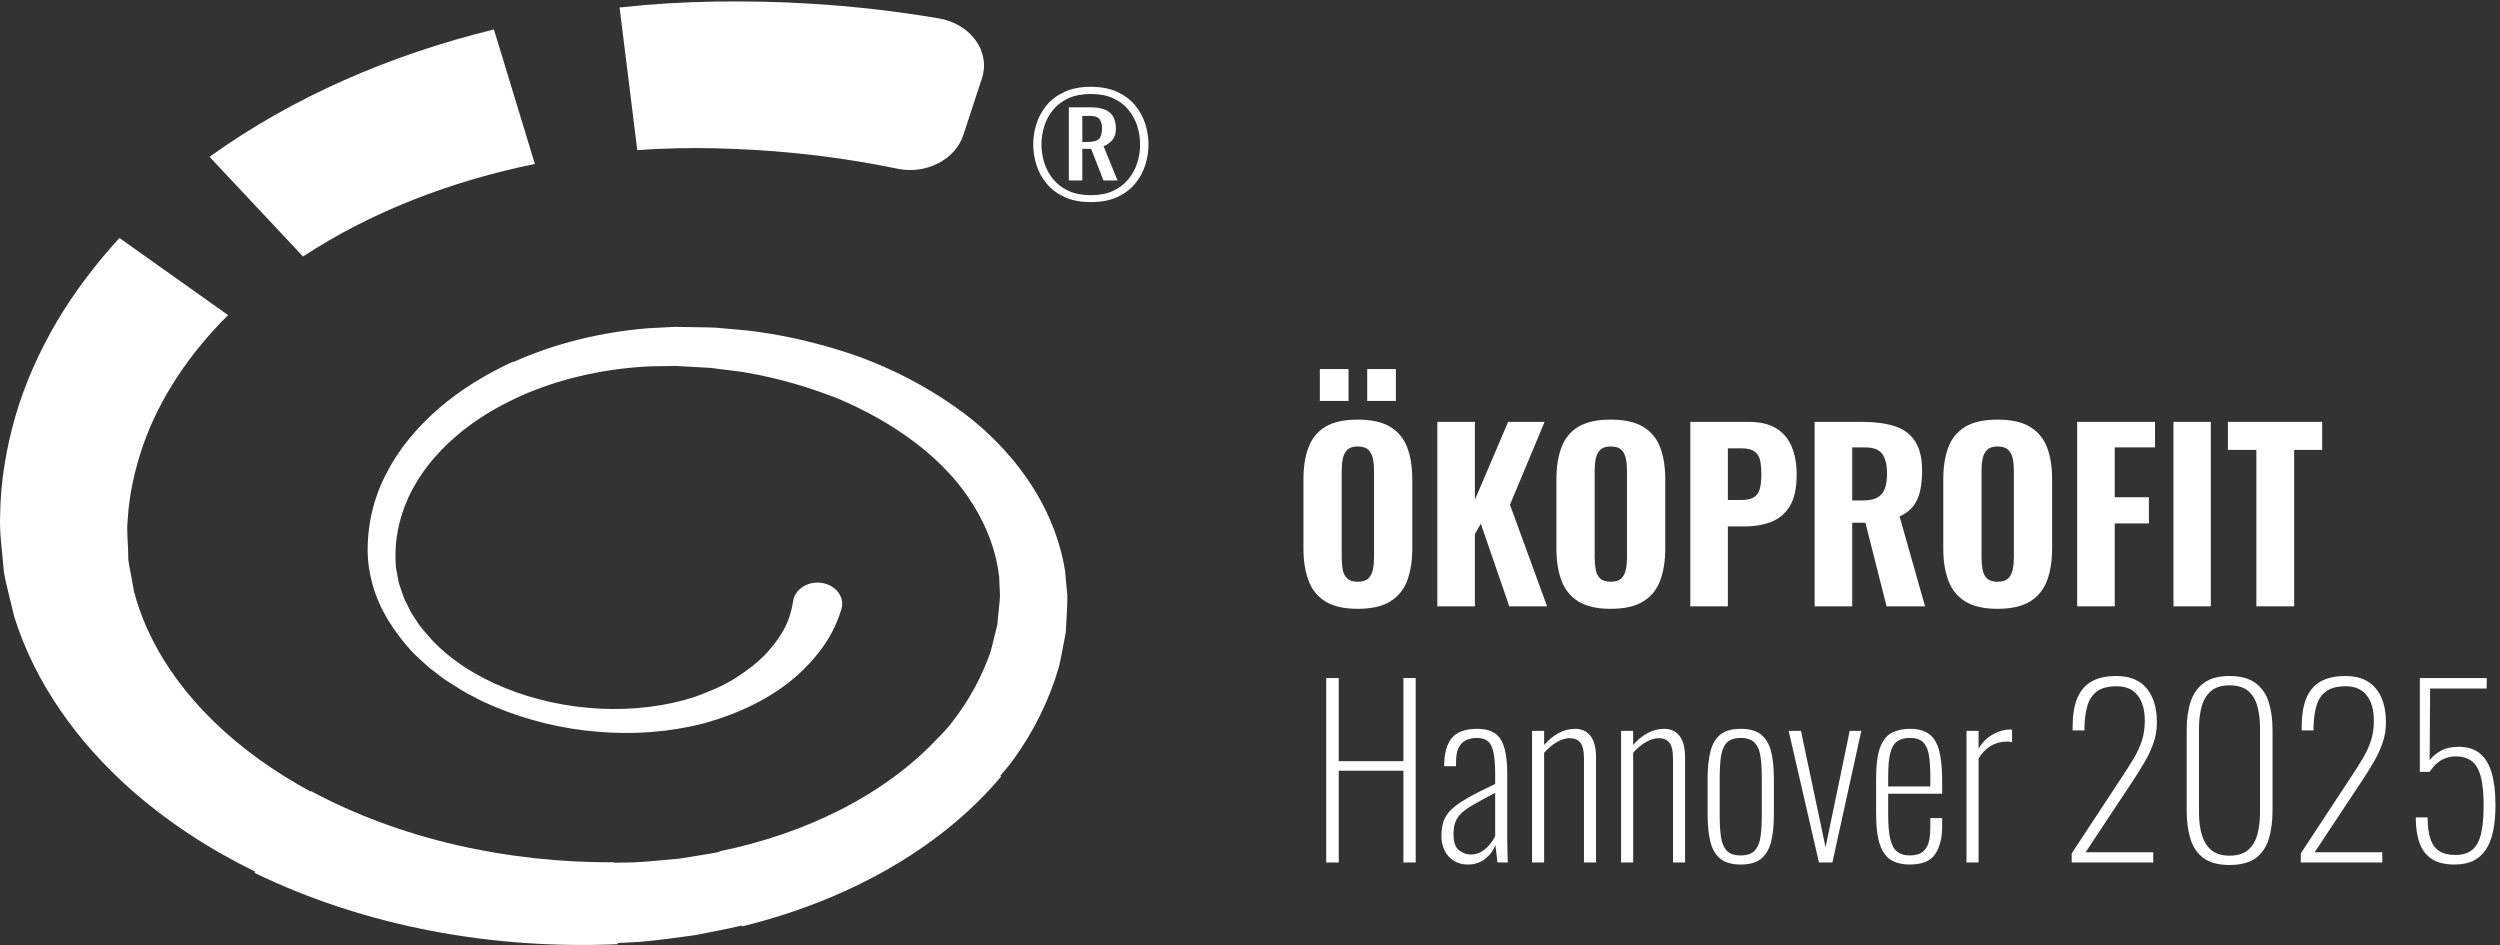 <?xml version="1.0" encoding="UTF-8" standalone="no"?>
<svg xmlns="http://www.w3.org/2000/svg" xmlns:xlink="http://www.w3.org/1999/xlink" xmlns:serif="http://www.serif.com/" width="100%" height="100%" viewBox="0 0 1830 692" version="1.1" xml:space="preserve" style="fill-rule:evenodd;clip-rule:evenodd;stroke-linejoin:round;stroke-miterlimit:2;">
    <rect x="0" y="0" width="1830" height="692" fill="#333333" stroke="none"/>
    <g transform="matrix(4.167,0,0,4.167,0,0)">
        <path d="M125.627,26.049C130.283,26.162 134.928,26.424 139.533,26.889C145.658,27.487 151.721,28.412 157.674,29.643C162.729,30.686 167.822,28.018 169.229,23.717L172.487,13.78C174.041,9.03 170.526,4.182 164.897,3.225C157.412,1.955 149.862,1.092 142.295,0.643C136.752,0.299 131.205,0.198 125.674,0.276C120.057,0.358 114.424,0.705 108.838,1.315L111.948,26.369C116.494,26.049 121.053,25.944 125.627,26.049Z" style="fill:white;fill-rule:nonzero;"></path>
        <path d="M53.244,45.053C65.112,37.248 79.209,31.795 93.959,28.803L86.764,5.174C68.686,9.592 51.459,17.006 36.83,27.537L36.815,27.549L53.229,45.061L53.244,45.053Z" style="fill:white;fill-rule:nonzero;"></path>
        <path d="M187.084,100.194C186.135,94.393 183.752,88.842 180.326,83.936C176.901,79.03 172.502,74.705 167.432,71.225C162.381,67.717 156.826,64.842 150.955,62.678C145.049,60.596 138.924,59.065 132.678,58.229C131.123,57.994 129.545,57.92 127.979,57.76L125.631,57.553C124.846,57.506 124.057,57.514 123.272,57.494L118.557,57.416L113.807,57.666C105.596,58.342 97.467,60.307 90.151,63.612L90.108,63.537C85.33,65.733 80.869,68.471 77.022,71.783C73.217,75.119 69.955,78.983 67.799,83.322C65.553,87.619 64.522,92.369 64.584,97.049C64.615,98.448 64.795,99.834 65.084,101.201C65.131,101.424 65.186,101.643 65.237,101.865C65.303,102.147 65.373,102.428 65.455,102.709C65.572,103.143 65.701,103.572 65.85,103.998C65.873,104.072 65.901,104.143 65.928,104.217C66.373,105.471 66.924,106.69 67.576,107.873C67.791,108.268 68.006,108.666 68.244,109.049C68.494,109.455 68.76,109.846 69.03,110.24C69.084,110.319 69.131,110.401 69.186,110.483L69.19,110.483C70.119,111.826 71.143,113.119 72.252,114.33C73.248,115.389 74.354,116.365 75.455,117.334C76.658,118.201 77.748,119.201 79.053,119.951C80.315,120.76 81.557,121.584 82.92,122.248C84.229,122.994 85.619,123.612 87.026,124.201C92.651,126.537 98.744,128.041 104.971,128.541C111.158,129.084 117.635,128.632 123.756,127.037C129.83,125.342 135.701,122.596 140.338,118.393C142.604,116.276 144.639,113.881 146.104,111.151C146.807,109.819 147.377,108.428 147.811,106.987C148.518,104.639 146.42,102.342 143.6,102.342C141.397,102.342 139.58,103.768 139.311,105.651C139.17,106.627 138.928,107.604 138.592,108.576C137.885,110.647 136.553,112.584 134.971,114.377C133.405,116.198 131.342,117.721 129.182,119.123C126.987,120.526 124.475,121.533 121.924,122.463C111.533,125.783 99.139,125.049 88.854,120.916C83.713,118.842 78.998,115.877 75.545,112.061C74.733,111.08 73.819,110.151 73.186,109.08C72.85,108.557 72.471,108.049 72.174,107.51L71.358,105.865C70.756,104.787 70.522,103.604 70.08,102.483L69.744,100.737C69.608,100.158 69.51,99.572 69.514,98.983C69.217,94.26 70.432,89.424 72.889,85.178C73.772,83.639 74.819,82.166 75.987,80.772C76.076,80.666 76.166,80.561 76.256,80.455C76.498,80.174 76.752,79.897 77.006,79.623C77.205,79.408 77.397,79.194 77.604,78.983C77.678,78.905 77.756,78.834 77.83,78.756C78.783,77.795 79.799,76.877 80.858,76.002C81.053,75.842 81.244,75.682 81.444,75.526C82.272,74.877 83.131,74.252 84.018,73.658C84.037,73.643 84.061,73.631 84.084,73.615C86.787,71.811 89.733,70.276 92.815,68.979C99.518,66.205 106.944,64.678 114.362,64.346L118.569,64.28L122.811,64.51C123.514,64.553 124.225,64.572 124.924,64.639L127.022,64.905C128.416,65.104 129.826,65.217 131.201,65.475C136.733,66.432 142.069,67.994 147.127,69.99C157.076,74.178 165.928,80.51 170.905,88.6C173.424,92.596 175.014,96.932 175.522,101.342L175.662,104.658C175.631,105.78 175.444,106.924 175.358,108.049L175.198,109.744L174.783,111.412C174.487,112.518 174.276,113.635 173.932,114.725C172.385,119.065 170.135,123.201 167.151,126.99C166.526,127.838 165.748,128.604 165.026,129.401L164.998,129.382L164.987,129.393C160.291,134.502 154.358,138.807 147.752,142.186C141.139,145.565 133.862,148.022 126.334,149.561L126.362,149.647C125.377,149.858 124.381,150.033 123.377,150.182L119.354,150.826C116.639,151.08 113.928,151.365 111.205,151.498L107.92,151.549L107.916,151.479C103.291,151.506 98.487,151.26 93.842,150.748C89.17,150.237 84.557,149.455 80.041,148.408C71.018,146.315 62.393,143.143 54.623,138.963L54.561,139.049C48.24,135.619 42.498,131.537 37.678,126.862C30.744,120.147 25.709,112.248 23.541,103.912L22.971,100.76C22.791,99.709 22.483,98.674 22.53,97.604C22.514,95.463 22.205,93.42 22.44,91.186C22.701,86.799 23.678,82.479 25.112,78.287C28.037,69.897 33.268,62.108 40.065,55.354L20.983,41.807C16.803,46.373 13.076,51.287 9.967,56.514C6.908,61.756 4.412,67.283 2.737,73.014C1.084,78.74 0.088,84.631 0.026,90.522C-0.114,93.428 0.346,96.51 0.596,99.502C0.666,101.01 1.108,102.483 1.44,103.963L2.518,108.381C6.166,120.037 13.639,130.397 22.971,138.67C29.479,144.44 36.901,149.237 44.834,153.127L44.698,153.322C54.475,158.076 64.99,161.451 75.756,163.514C81.143,164.549 86.592,165.252 92.057,165.639C97.549,166.026 102.948,166.104 108.51,165.862L108.498,165.658L112.397,165.451C115.623,165.17 118.838,164.725 122.033,164.287L126.787,163.35C127.963,163.123 129.134,162.873 130.295,162.576L130.345,162.74C139.24,160.561 147.799,157.291 155.58,152.901C163.346,148.514 170.35,142.987 175.865,136.401L175.881,136.385L175.717,136.28C176.565,135.252 177.459,134.264 178.201,133.174C181.694,128.307 184.295,122.963 185.948,117.393C186.315,115.994 186.541,114.561 186.83,113.147L187.225,111.022L187.342,108.873C187.397,107.432 187.53,106.014 187.494,104.569L187.084,100.194Z" style="fill:white;fill-rule:nonzero;"></path>
        <path d="M190.125,20.361L191.524,20.361C192.304,20.361 192.843,20.551 193.14,20.93C193.436,21.31 193.585,21.847 193.585,22.541C193.585,23.429 193.411,24.051 193.064,24.406C192.716,24.762 192.016,24.939 190.965,24.939L190.125,24.939L190.125,20.361ZM190.125,31.697L190.125,26.15L191.677,26.15L193.839,31.697L196.307,31.697L193.865,25.69C194.526,25.416 195.052,25.032 195.442,24.539C195.832,24.047 196.027,23.397 196.027,22.59C196.027,21.782 195.879,21.104 195.582,20.555C195.285,20.006 194.819,19.586 194.183,19.295C193.547,19.005 192.728,18.859 191.728,18.859L187.759,18.859L187.759,31.697L190.125,31.697ZM187.721,33.538C186.627,33.038 185.728,32.36 185.025,31.503C184.321,30.648 183.799,29.691 183.46,28.633C183.121,27.576 182.951,26.489 182.951,25.375C182.951,24.261 183.121,23.175 183.46,22.117C183.799,21.06 184.321,20.107 185.025,19.259C185.728,18.411 186.627,17.741 187.721,17.248C188.815,16.756 190.117,16.51 191.626,16.51C193.136,16.51 194.433,16.756 195.519,17.248C196.604,17.741 197.498,18.411 198.202,19.259C198.906,20.107 199.427,21.06 199.767,22.117C200.106,23.175 200.276,24.261 200.276,25.375C200.276,26.489 200.106,27.576 199.767,28.633C199.427,29.691 198.906,30.648 198.202,31.503C197.498,32.36 196.604,33.038 195.519,33.538C194.433,34.039 193.136,34.289 191.626,34.289C190.117,34.289 188.815,34.039 187.721,33.538ZM196.269,34.616C197.549,34.027 198.592,33.244 199.398,32.266C200.203,31.29 200.797,30.204 201.179,29.008C201.56,27.814 201.751,26.602 201.751,25.375C201.751,24.148 201.56,22.937 201.179,21.742C200.797,20.547 200.199,19.461 199.385,18.484C198.571,17.507 197.524,16.724 196.244,16.134C194.963,15.545 193.424,15.25 191.626,15.25C189.828,15.25 188.289,15.545 187.009,16.134C185.728,16.724 184.681,17.507 183.867,18.484C183.053,19.461 182.455,20.547 182.074,21.742C181.692,22.937 181.501,24.148 181.501,25.375C181.501,26.586 181.692,27.794 182.074,28.996C182.455,30.2 183.053,31.29 183.867,32.266C184.681,33.244 185.728,34.027 187.009,34.616C188.289,35.205 189.828,35.5 191.626,35.5C193.441,35.5 194.988,35.205 196.269,34.616Z" style="fill:white;fill-rule:nonzero;"></path>
        <path d="M240.17,70.43L240.17,64.83L245.21,64.83L245.21,70.43L240.17,70.43ZM238.491,102.19C239.343,102.19 239.97,101.996 240.371,101.609C240.77,101.224 241.037,100.703 241.17,100.05C241.303,99.397 241.371,98.698 241.371,97.95L241.371,82.63C241.371,81.884 241.303,81.19 241.17,80.55C241.037,79.91 240.77,79.397 240.371,79.01C239.97,78.624 239.343,78.43 238.491,78.43C237.69,78.43 237.09,78.624 236.69,79.01C236.291,79.397 236.023,79.91 235.89,80.55C235.756,81.19 235.69,81.884 235.69,82.63L235.69,97.95C235.69,98.698 235.75,99.397 235.871,100.05C235.991,100.703 236.25,101.224 236.65,101.609C237.05,101.996 237.664,102.19 238.491,102.19ZM231.85,70.43L231.85,64.83L236.89,64.83L236.89,70.43L231.85,70.43ZM238.491,106.949C236.117,106.949 234.237,106.524 232.85,105.67C231.463,104.817 230.47,103.597 229.871,102.01C229.27,100.424 228.97,98.524 228.97,96.31L228.97,84.231C228.97,82.017 229.27,80.124 229.871,78.55C230.47,76.977 231.463,75.777 232.85,74.95C234.237,74.124 236.117,73.711 238.491,73.711C240.89,73.711 242.791,74.13 244.19,74.97C245.59,75.81 246.59,77.01 247.19,78.57C247.791,80.13 248.09,82.017 248.09,84.231L248.09,96.31C248.09,98.524 247.791,100.424 247.19,102.01C246.59,103.597 245.59,104.817 244.19,105.67C242.791,106.524 240.89,106.949 238.491,106.949Z" style="fill:white;fill-rule:nonzero;"></path>
        <path d="M252.49,106.51L252.49,74.11L259.088,74.11L259.088,87.79L264.929,74.11L271.33,74.11L265.25,88.67L271.769,106.51L265.129,106.51L260.129,91.991L259.088,93.831L259.088,106.51L252.49,106.51Z" style="fill:white;fill-rule:nonzero;"></path>
        <path d="M282.929,102.19C283.782,102.19 284.409,101.996 284.809,101.609C285.208,101.224 285.475,100.703 285.609,100.05C285.742,99.397 285.809,98.698 285.809,97.95L285.809,82.63C285.809,81.884 285.742,81.19 285.609,80.55C285.475,79.91 285.208,79.397 284.809,79.01C284.409,78.624 283.782,78.43 282.929,78.43C282.128,78.43 281.529,78.624 281.128,79.01C280.729,79.397 280.461,79.91 280.329,80.55C280.195,81.19 280.128,81.884 280.128,82.63L280.128,97.95C280.128,98.698 280.189,99.397 280.309,100.05C280.429,100.703 280.689,101.224 281.088,101.609C281.489,101.996 282.102,102.19 282.929,102.19ZM282.929,106.949C280.555,106.949 278.675,106.524 277.289,105.67C275.902,104.817 274.909,103.597 274.309,102.01C273.708,100.424 273.409,98.524 273.409,96.31L273.409,84.231C273.409,82.017 273.708,80.124 274.309,78.55C274.909,76.977 275.902,75.777 277.289,74.95C278.675,74.124 280.555,73.711 282.929,73.711C285.329,73.711 287.229,74.13 288.628,74.97C290.029,75.81 291.029,77.01 291.628,78.57C292.229,80.13 292.529,82.017 292.529,84.231L292.529,96.31C292.529,98.524 292.229,100.424 291.628,102.01C291.029,103.597 290.029,104.817 288.628,105.67C287.229,106.524 285.329,106.949 282.929,106.949Z" style="fill:white;fill-rule:nonzero;"></path>
        <path d="M303.529,87.831L305.849,87.831C306.809,87.831 307.548,87.677 308.069,87.37C308.588,87.064 308.942,86.577 309.128,85.911C309.315,85.245 309.409,84.39 309.409,83.35C309.409,82.364 309.335,81.537 309.189,80.87C309.042,80.204 308.715,79.684 308.208,79.31C307.702,78.937 306.902,78.751 305.809,78.751L303.529,78.751L303.529,87.831ZM296.929,106.51L296.929,74.11L307.208,74.11C309.155,74.11 310.742,74.477 311.969,75.211C313.195,75.944 314.109,77.004 314.708,78.39C315.309,79.777 315.609,81.457 315.609,83.43C315.609,85.751 315.215,87.564 314.429,88.87C313.642,90.177 312.569,91.104 311.208,91.651C309.849,92.198 308.289,92.47 306.529,92.47L303.529,92.47L303.529,106.51L296.929,106.51Z" style="fill:white;fill-rule:nonzero;"></path>
        <path d="M325.368,87.911L327.288,87.911C328.354,87.911 329.194,87.737 329.808,87.39C330.42,87.044 330.854,86.517 331.108,85.81C331.361,85.104 331.488,84.231 331.488,83.19C331.488,81.697 331.214,80.557 330.667,79.77C330.121,78.984 329.101,78.59 327.608,78.59L325.368,78.59L325.368,87.911ZM318.768,106.51L318.768,74.11L327.167,74.11C329.354,74.11 331.228,74.357 332.788,74.85C334.347,75.344 335.547,76.217 336.387,77.47C337.228,78.724 337.648,80.457 337.648,82.67C337.648,84.004 337.534,85.184 337.308,86.211C337.081,87.237 336.681,88.13 336.108,88.89C335.534,89.651 334.728,90.257 333.688,90.711L338.167,106.51L331.408,106.51L327.688,91.831L325.368,91.831L325.368,106.51L318.768,106.51Z" style="fill:white;fill-rule:nonzero;"></path>
        <path d="M350.887,102.19C351.74,102.19 352.367,101.996 352.767,101.609C353.167,101.224 353.433,100.703 353.567,100.05C353.7,99.397 353.767,98.698 353.767,97.95L353.767,82.63C353.767,81.884 353.7,81.19 353.567,80.55C353.433,79.91 353.167,79.397 352.767,79.01C352.367,78.624 351.74,78.43 350.887,78.43C350.086,78.43 349.487,78.624 349.086,79.01C348.687,79.397 348.419,79.91 348.287,80.55C348.153,81.19 348.086,81.884 348.086,82.63L348.086,97.95C348.086,98.698 348.147,99.397 348.267,100.05C348.387,100.703 348.647,101.224 349.046,101.609C349.447,101.996 350.06,102.19 350.887,102.19ZM350.887,106.949C348.513,106.949 346.633,106.524 345.247,105.67C343.86,104.817 342.867,103.597 342.267,102.01C341.667,100.424 341.367,98.524 341.367,96.31L341.367,84.231C341.367,82.017 341.667,80.124 342.267,78.55C342.867,76.977 343.86,75.777 345.247,74.95C346.633,74.124 348.513,73.711 350.887,73.711C353.287,73.711 355.187,74.13 356.586,74.97C357.987,75.81 358.987,77.01 359.586,78.57C360.187,80.13 360.487,82.017 360.487,84.231L360.487,96.31C360.487,98.524 360.187,100.424 359.586,102.01C358.987,103.597 357.987,104.817 356.586,105.67C355.187,106.524 353.287,106.949 350.887,106.949Z" style="fill:white;fill-rule:nonzero;"></path>
        <path d="M364.886,106.51L364.886,74.11L378.566,74.11L378.566,78.59L371.486,78.59L371.486,87.35L377.486,87.35L377.486,91.95L371.486,91.95L371.486,106.51L364.886,106.51Z" style="fill:white;fill-rule:nonzero;"></path>
        <rect x="381.806" y="74.11" width="6.561" height="32.4" style="fill:white;fill-rule:nonzero;"></rect>
        <path d="M396.367,106.51L396.367,79.03L391.367,79.03L391.367,74.11L407.926,74.11L407.926,79.03L403.006,79.03L403.006,106.51L396.367,106.51Z" style="fill:white;fill-rule:nonzero;"></path>
        <path d="M232.97,151.51L232.97,119.109L235.17,119.109L235.17,133.71L246.53,133.71L246.53,119.109L248.69,119.109L248.69,151.51L246.53,151.51L246.53,135.39L235.17,135.39L235.17,151.51L232.97,151.51Z" style="fill:white;fill-rule:nonzero;"></path>
        <path d="M258.37,150.109C259.036,150.109 259.635,149.957 260.17,149.65C260.703,149.344 261.183,148.943 261.609,148.45C262.036,147.957 262.383,147.43 262.65,146.87L262.65,139.27C261.236,140.017 260.056,140.656 259.109,141.19C258.163,141.724 257.417,142.23 256.87,142.71C256.323,143.19 255.93,143.73 255.69,144.33C255.45,144.93 255.331,145.656 255.331,146.51C255.331,147.897 255.65,148.844 256.29,149.35C256.93,149.857 257.624,150.109 258.37,150.109ZM257.85,151.87C256.917,151.87 256.103,151.656 255.411,151.23C254.716,150.804 254.176,150.21 253.79,149.45C253.403,148.69 253.209,147.817 253.209,146.83C253.209,145.844 253.336,144.984 253.59,144.25C253.843,143.517 254.303,142.83 254.969,142.19C255.636,141.55 256.59,140.877 257.829,140.17C259.07,139.464 260.676,138.644 262.65,137.71L262.65,136.069C262.65,134.39 262.55,133.084 262.35,132.15C262.15,131.217 261.816,130.564 261.35,130.19C260.883,129.817 260.25,129.63 259.45,129.63C258.836,129.63 258.25,129.736 257.69,129.951C257.13,130.163 256.67,130.584 256.31,131.21C255.95,131.837 255.77,132.764 255.77,133.99L255.77,134.59L253.69,134.59C253.69,132.377 254.136,130.73 255.03,129.65C255.922,128.569 257.423,128.029 259.53,128.029C261.476,128.029 262.836,128.645 263.61,129.87C264.383,131.097 264.77,133.084 264.77,135.83L264.77,147.47C264.77,147.684 264.776,148.09 264.79,148.69C264.803,149.29 264.816,149.87 264.83,150.43C264.843,150.99 264.863,151.35 264.89,151.51L263.05,151.51C262.997,150.95 262.93,150.363 262.85,149.75C262.77,149.137 262.716,148.696 262.69,148.43C262.343,149.39 261.743,150.203 260.89,150.87C260.036,151.536 259.023,151.87 257.85,151.87Z" style="fill:white;fill-rule:nonzero;"></path>
        <path d="M269.13,151.51L269.13,128.391L271.25,128.391L271.25,130.87C271.97,130.018 272.796,129.33 273.73,128.811C274.664,128.29 275.664,128.029 276.73,128.029C277.423,128.029 278.043,128.196 278.59,128.529C279.136,128.863 279.57,129.397 279.89,130.13C280.21,130.863 280.37,131.844 280.37,133.069L280.37,151.51L278.25,151.51L278.25,133.31C278.25,131.897 278.03,130.938 277.59,130.43C277.15,129.925 276.556,129.671 275.81,129.671C275.037,129.671 274.256,129.903 273.47,130.37C272.683,130.837 271.943,131.457 271.25,132.23L271.25,151.51L269.13,151.51Z" style="fill:white;fill-rule:nonzero;"></path>
        <path d="M284.77,151.51L284.77,128.391L286.89,128.391L286.89,130.87C287.61,130.018 288.436,129.33 289.37,128.811C290.303,128.29 291.303,128.029 292.37,128.029C293.063,128.029 293.683,128.196 294.23,128.529C294.776,128.863 295.209,129.397 295.53,130.13C295.85,130.863 296.009,131.844 296.009,133.069L296.009,151.51L293.89,151.51L293.89,133.31C293.89,131.897 293.669,130.938 293.23,130.43C292.79,129.925 292.196,129.671 291.45,129.671C290.676,129.671 289.896,129.903 289.11,130.37C288.323,130.837 287.583,131.457 286.89,132.23L286.89,151.51L284.77,151.51Z" style="fill:white;fill-rule:nonzero;"></path>
        <path d="M305.769,150.27C306.889,150.27 307.715,149.984 308.25,149.41C308.783,148.837 309.123,148.017 309.269,146.95C309.416,145.884 309.49,144.616 309.49,143.15L309.49,136.75C309.49,135.257 309.416,133.984 309.269,132.93C309.123,131.877 308.783,131.064 308.25,130.49C307.715,129.917 306.889,129.63 305.769,129.63C304.649,129.63 303.83,129.917 303.309,130.49C302.79,131.064 302.456,131.877 302.309,132.93C302.163,133.984 302.089,135.257 302.089,136.75L302.089,143.15C302.089,144.616 302.163,145.884 302.309,146.95C302.456,148.017 302.79,148.837 303.309,149.41C303.83,149.984 304.649,150.27 305.769,150.27ZM305.769,151.87C304.25,151.87 303.07,151.536 302.229,150.87C301.389,150.203 300.802,149.217 300.469,147.91C300.135,146.604 299.969,144.99 299.969,143.069L299.969,136.83C299.969,134.91 300.135,133.297 300.469,131.99C300.802,130.684 301.389,129.697 302.229,129.029C303.07,128.363 304.25,128.029 305.769,128.029C307.316,128.029 308.509,128.363 309.349,129.029C310.189,129.697 310.776,130.677 311.11,131.97C311.443,133.264 311.61,134.884 311.61,136.83L311.61,143.069C311.61,144.99 311.443,146.604 311.11,147.91C310.776,149.217 310.189,150.203 309.349,150.87C308.509,151.536 307.316,151.87 305.769,151.87Z" style="fill:white;fill-rule:nonzero;"></path>
        <path d="M319.529,151.51L314.208,128.391L316.369,128.391L320.689,148.83L324.929,128.391L326.968,128.391L321.889,151.51L319.529,151.51Z" style="fill:white;fill-rule:nonzero;"></path>
        <path d="M331.689,138.15L339.089,138.15L339.089,136.35C339.089,134.964 339.015,133.77 338.869,132.77C338.722,131.77 338.395,130.997 337.889,130.451C337.382,129.903 336.583,129.63 335.489,129.63C334.635,129.63 333.922,129.811 333.349,130.171C332.775,130.529 332.355,131.197 332.089,132.17C331.822,133.144 331.689,134.55 331.689,136.39L331.689,138.15ZM335.449,151.87C334.222,151.87 333.169,151.623 332.289,151.13C331.409,150.637 330.735,149.743 330.269,148.45C329.802,147.156 329.569,145.323 329.569,142.95L329.569,136.79C329.569,134.363 329.809,132.524 330.289,131.27C330.769,130.018 331.456,129.163 332.349,128.71C333.242,128.257 334.289,128.029 335.489,128.029C336.929,128.029 338.062,128.337 338.889,128.951C339.715,129.564 340.302,130.544 340.649,131.89C340.996,133.236 341.169,135.017 341.169,137.23L341.169,139.43L331.689,139.43L331.689,143.109C331.689,144.95 331.815,146.39 332.069,147.43C332.322,148.47 332.729,149.203 333.289,149.63C333.849,150.057 334.569,150.27 335.449,150.27C336.009,150.27 336.569,150.177 337.129,149.99C337.689,149.804 338.155,149.363 338.529,148.67C338.902,147.977 339.089,146.897 339.089,145.43L339.089,143.71L341.169,143.71L341.169,145.23C341.169,147.203 340.762,148.804 339.949,150.029C339.135,151.257 337.635,151.87 335.449,151.87Z" style="fill:white;fill-rule:nonzero;"></path>
        <path d="M345.449,151.51L345.449,128.391L347.569,128.391L347.569,131.51C348.262,130.363 349.123,129.518 350.149,128.97C351.175,128.425 352.142,128.15 353.049,128.15L353.229,128.15C353.295,128.15 353.37,128.163 353.449,128.19L353.449,130.391C353.342,130.337 353.203,130.304 353.029,130.29C352.855,130.276 352.703,130.27 352.569,130.27C351.502,130.27 350.549,130.524 349.709,131.029C348.87,131.537 348.156,132.27 347.569,133.23L347.569,151.51L345.449,151.51Z" style="fill:white;fill-rule:nonzero;"></path>
        <path d="M363.928,151.51L363.928,149.91L372.928,136.23C373.594,135.217 374.221,134.224 374.808,133.25C375.394,132.276 375.868,131.257 376.228,130.19C376.588,129.123 376.768,127.924 376.768,126.59C376.768,124.696 376.348,123.217 375.508,122.15C374.668,121.084 373.448,120.55 371.848,120.55C370.328,120.55 369.162,120.857 368.348,121.47C367.535,122.084 366.974,122.937 366.668,124.029C366.361,125.123 366.194,126.377 366.168,127.79L366.168,128.311L364.088,128.311L364.088,127.67C364.088,125.67 364.354,124.01 364.888,122.69C365.421,121.37 366.254,120.384 367.388,119.73C368.521,119.076 369.981,118.75 371.768,118.75C374.115,118.75 375.888,119.47 377.088,120.91C378.288,122.35 378.888,124.35 378.888,126.91C378.888,128.19 378.688,129.397 378.288,130.529C377.888,131.663 377.381,132.757 376.768,133.81C376.155,134.863 375.514,135.897 374.848,136.91L366.368,149.71L378.249,149.71L378.249,151.51L363.928,151.51Z" style="fill:white;fill-rule:nonzero;"></path>
        <path d="M391.648,150.31C393.034,150.31 394.114,149.984 394.887,149.33C395.661,148.677 396.208,147.783 396.528,146.65C396.847,145.517 397.007,144.217 397.007,142.75L397.007,127.91C397.007,126.443 396.847,125.144 396.528,124.01C396.208,122.877 395.661,121.99 394.887,121.35C394.114,120.71 393.034,120.39 391.648,120.39C390.288,120.39 389.221,120.71 388.448,121.35C387.674,121.99 387.121,122.877 386.788,124.01C386.454,125.144 386.288,126.443 386.288,127.91L386.288,142.75C386.288,144.217 386.454,145.517 386.788,146.65C387.121,147.783 387.674,148.677 388.448,149.33C389.221,149.984 390.288,150.31 391.648,150.31ZM391.648,151.95C389.674,151.95 388.141,151.536 387.047,150.71C385.954,149.884 385.194,148.75 384.768,147.31C384.34,145.87 384.127,144.23 384.127,142.39L384.127,128.23C384.127,126.363 384.354,124.724 384.808,123.31C385.261,121.897 386.041,120.783 387.148,119.97C388.253,119.156 389.753,118.75 391.648,118.75C393.568,118.75 395.081,119.156 396.188,119.97C397.293,120.783 398.074,121.897 398.528,123.31C398.981,124.724 399.208,126.363 399.208,128.23L399.208,142.39C399.208,144.23 398.994,145.87 398.568,147.31C398.141,148.75 397.38,149.884 396.288,150.71C395.194,151.536 393.648,151.95 391.648,151.95Z" style="fill:white;fill-rule:nonzero;"></path>
        <path d="M404.168,151.51L404.168,149.91L413.168,136.23C413.834,135.217 414.461,134.224 415.048,133.25C415.634,132.276 416.108,131.257 416.468,130.19C416.829,129.123 417.008,127.924 417.008,126.59C417.008,124.696 416.588,123.217 415.749,122.15C414.909,121.084 413.688,120.55 412.088,120.55C410.568,120.55 409.402,120.857 408.588,121.47C407.775,122.084 407.214,122.937 406.909,124.029C406.601,125.123 406.434,126.377 406.409,127.79L406.409,128.311L404.329,128.311L404.329,127.67C404.329,125.67 404.594,124.01 405.128,122.69C405.662,121.37 406.495,120.384 407.628,119.73C408.761,119.076 410.221,118.75 412.008,118.75C414.355,118.75 416.128,119.47 417.329,120.91C418.528,122.35 419.128,124.35 419.128,126.91C419.128,128.19 418.928,129.397 418.528,130.529C418.128,131.663 417.622,132.757 417.008,133.81C416.395,134.863 415.754,135.897 415.088,136.91L406.608,149.71L418.489,149.71L418.489,151.51L404.168,151.51Z" style="fill:white;fill-rule:nonzero;"></path>
        <path d="M431.167,151.87C429.568,151.87 428.268,151.563 427.268,150.95C426.268,150.337 425.534,149.41 425.068,148.17C424.601,146.93 424.368,145.403 424.368,143.59L426.448,143.59C426.448,145.109 426.608,146.357 426.928,147.33C427.248,148.304 427.768,149.024 428.488,149.49C429.208,149.957 430.141,150.19 431.288,150.19C432.568,150.19 433.568,149.89 434.288,149.29C435.008,148.69 435.521,147.757 435.828,146.49C436.134,145.224 436.288,143.59 436.288,141.59C436.288,139.323 436.108,137.557 435.748,136.29C435.388,135.024 434.841,134.137 434.108,133.63C433.375,133.123 432.461,132.87 431.368,132.87C430.541,132.87 429.741,133.069 428.968,133.47C428.194,133.87 427.474,134.576 426.808,135.59L425.087,135.59L425.087,119.109L436.848,119.109L436.808,120.95L426.888,120.95L426.808,133.55C427.261,132.937 427.901,132.39 428.728,131.91C429.554,131.43 430.621,131.19 431.928,131.19C433.448,131.19 434.681,131.576 435.627,132.35C436.574,133.123 437.268,134.264 437.708,135.77C438.148,137.276 438.368,139.15 438.368,141.39C438.368,143.177 438.228,144.73 437.948,146.05C437.667,147.37 437.228,148.464 436.627,149.33C436.028,150.196 435.281,150.837 434.388,151.25C433.494,151.663 432.421,151.87 431.167,151.87Z" style="fill:white;fill-rule:nonzero;"></path>
    </g>
</svg>
